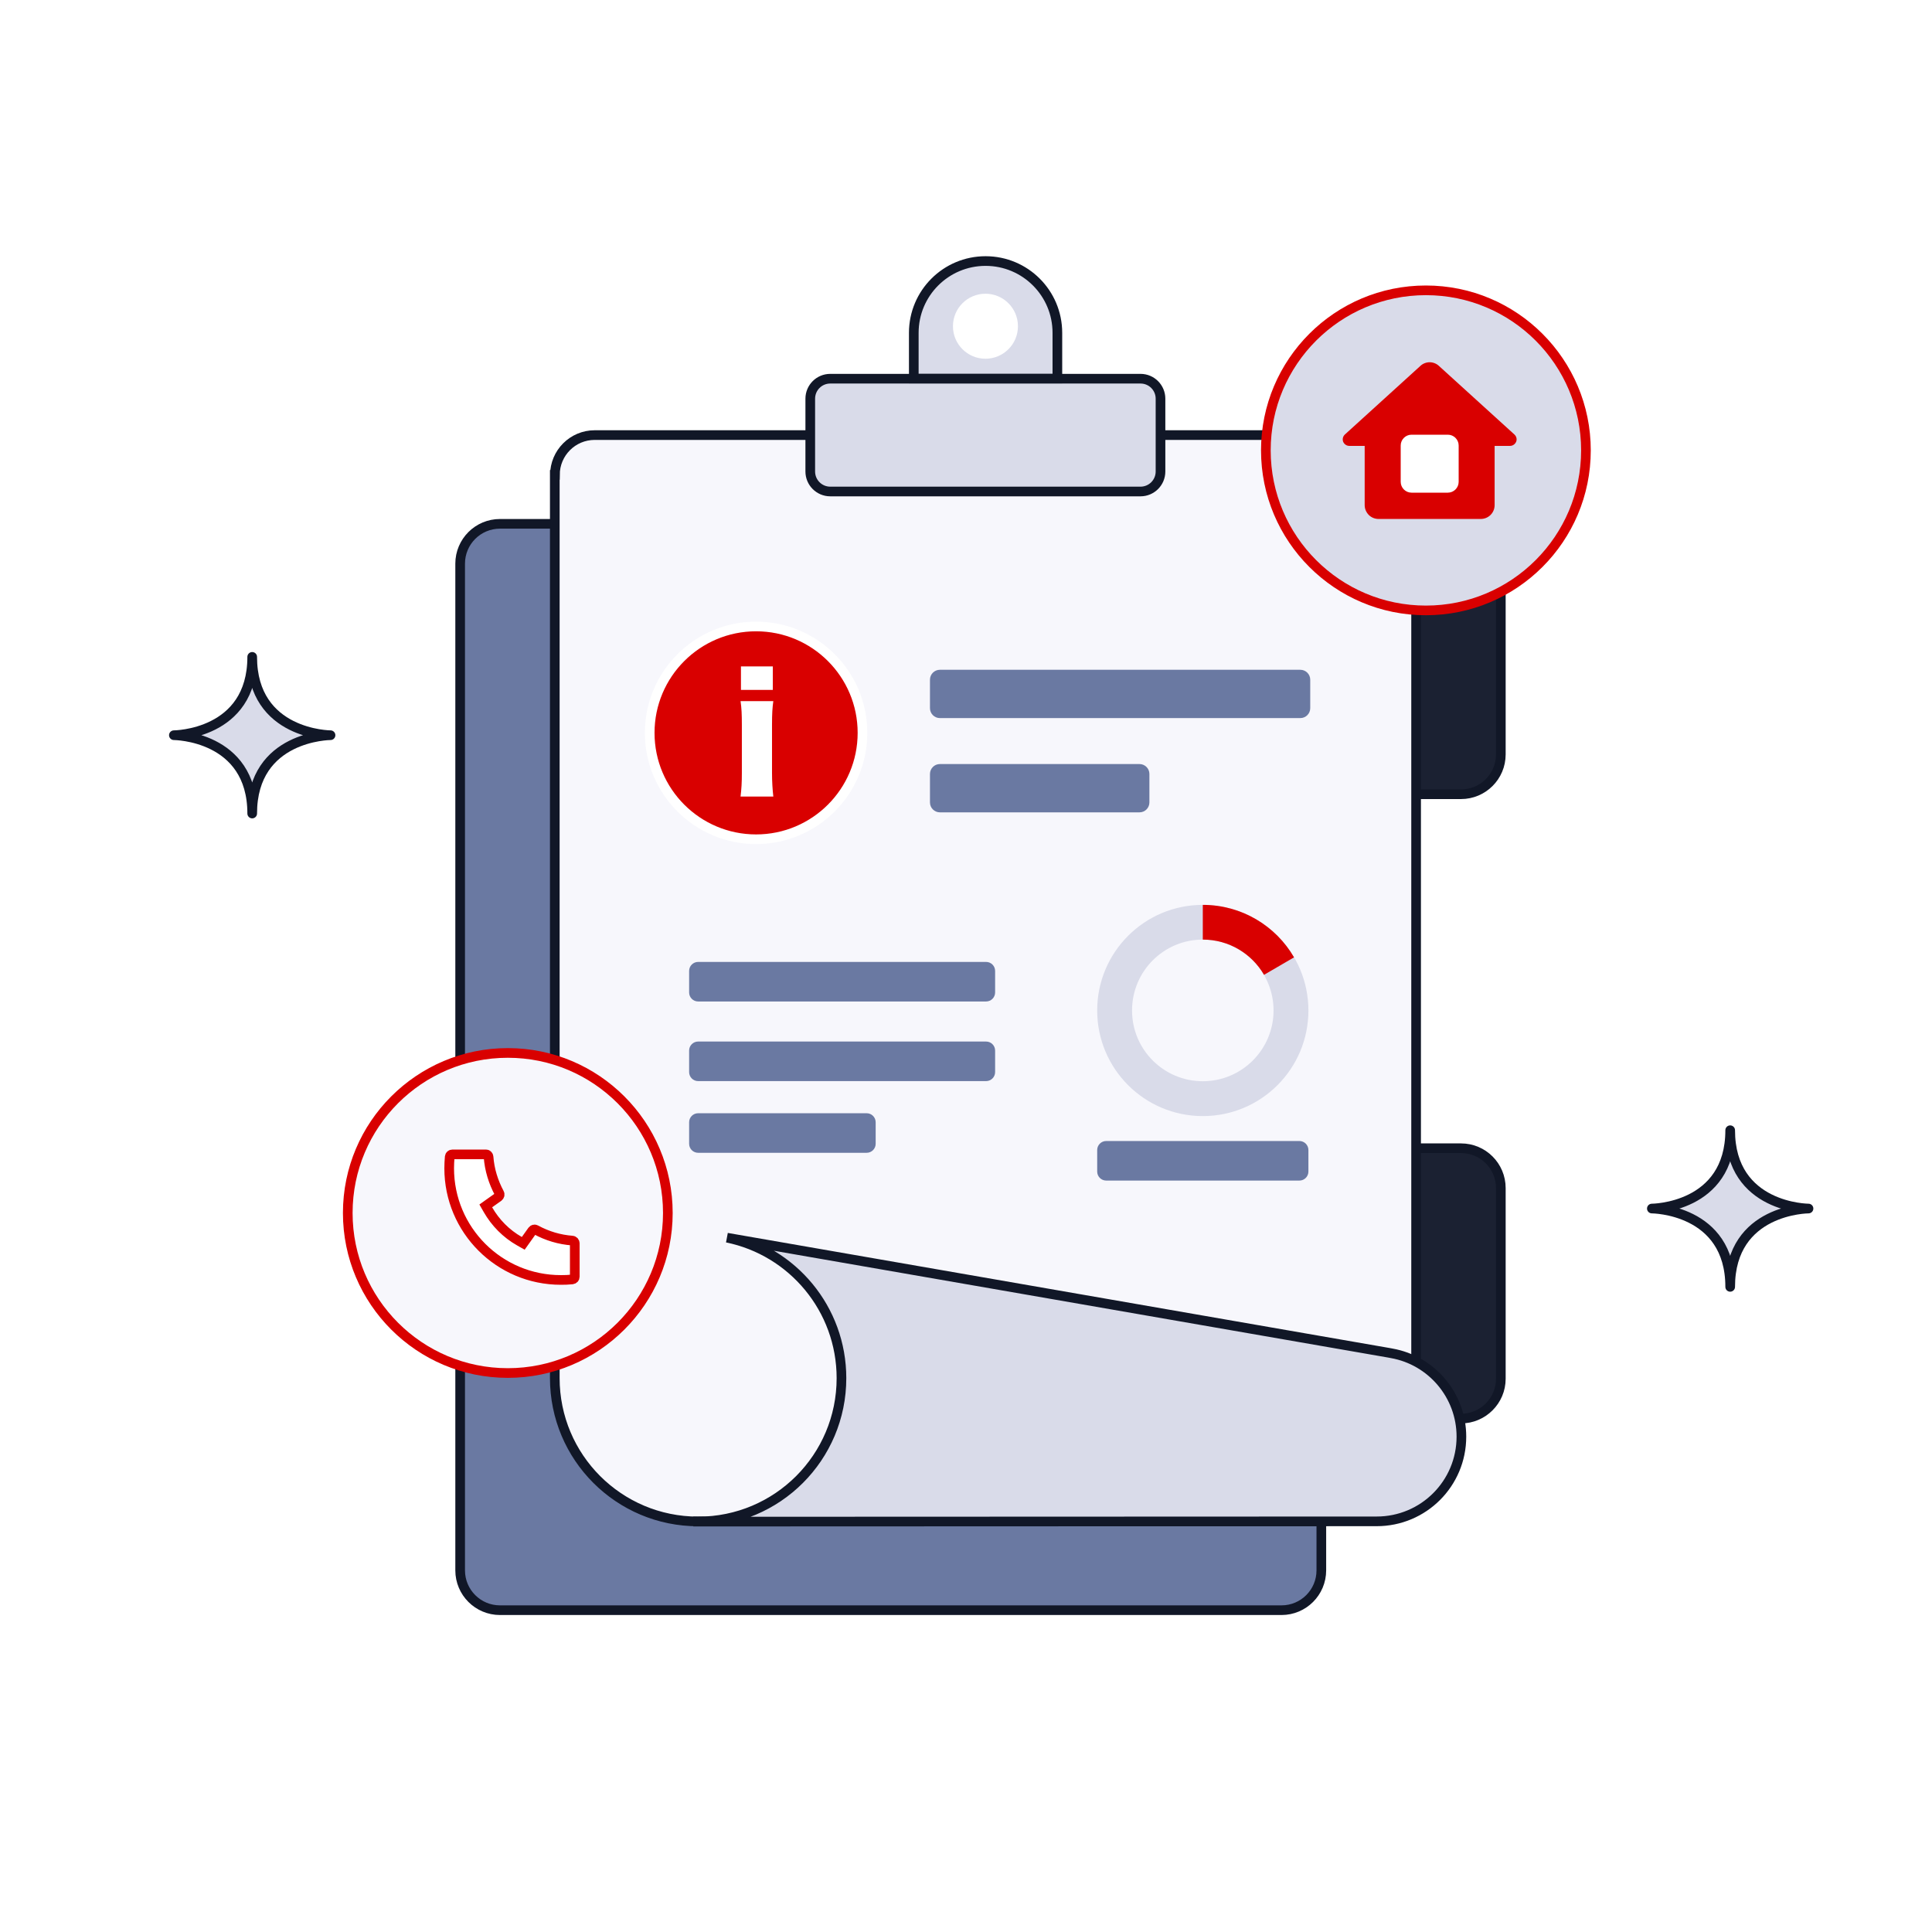 <svg xmlns="http://www.w3.org/2000/svg" width="200" height="200" viewBox="0 0 200 200" fill="none"><g clip-path="url(#clip0_16550_73594)"><g filter="url(#filter0_b_16550_73594)"><path d="M100 0C155.23 0 200 44.77 200 100C200 155.23 155.23 200 100 200C44.77 200 0 155.23 0 100C0 44.77 44.77 0 100 0Z" fill="white" fill-opacity="0.8"></path></g><path d="M146.108 54.232H151.243C153.527 54.232 155.365 56.084 155.365 58.354V78.097C155.365 80.381 153.514 82.219 151.243 82.219H146.108V54.219V54.232Z" fill="#1B2132" stroke="#111727" stroke-miterlimit="10"></path><path d="M146.108 118.865H151.243C153.527 118.865 155.365 120.716 155.365 122.987V142.73C155.365 145 153.514 146.852 151.243 146.852H146.108V118.852V118.865Z" fill="#1B2132" stroke="#111727" stroke-miterlimit="10"></path><path d="M132.662 54.227H51.757C49.48 54.227 47.635 56.072 47.635 58.348V162.564C47.635 164.841 49.48 166.686 51.757 166.686H132.662C134.938 166.686 136.784 164.841 136.784 162.564V58.348C136.784 56.072 134.938 54.227 132.662 54.227Z" fill="#6A79A2" stroke="#111727" stroke-miterlimit="10"></path><path d="M57.432 49.161V142.661C57.432 150.863 64.068 157.499 72.27 157.499H136.405C142.027 157.499 146.595 152.944 146.595 147.309V49.161C146.595 46.877 144.757 45.039 142.473 45.039H61.568C59.284 45.039 57.446 46.89 57.446 49.161H57.432Z" fill="#F7F7FC" stroke="#111727" stroke-miterlimit="10"></path><path d="M118.068 39.203H85.946C84.804 39.203 83.878 40.129 83.878 41.271V48.811C83.878 49.953 84.804 50.879 85.946 50.879H118.068C119.209 50.879 120.135 49.953 120.135 48.811V41.271C120.135 40.129 119.209 39.203 118.068 39.203Z" fill="#D9DBE9" stroke="#111727" stroke-miterlimit="10"></path><path d="M94.595 34.456C94.595 30.348 97.919 27.023 102.027 27.023C106.135 27.023 109.459 30.348 109.459 34.456V39.186H94.595V34.456Z" fill="#D9DBE9" stroke="#111727" stroke-miterlimit="10"></path><path d="M102.014 37.136C103.872 37.136 105.378 35.63 105.378 33.771C105.378 31.913 103.872 30.406 102.014 30.406C100.155 30.406 98.649 31.913 98.649 33.771C98.649 35.63 100.155 37.136 102.014 37.136Z" fill="white"></path><path d="M134.608 69.336H97.297C96.73 69.336 96.27 69.796 96.27 70.363V73.309C96.27 73.876 96.73 74.336 97.297 74.336H134.608C135.175 74.336 135.635 73.876 135.635 73.309V70.363C135.635 69.796 135.175 69.336 134.608 69.336Z" fill="#6A79A2"></path><path d="M117.959 79.094H97.297C96.73 79.094 96.27 79.554 96.27 80.121V83.067C96.27 83.634 96.73 84.094 97.297 84.094H117.959C118.527 84.094 118.986 83.634 118.986 83.067V80.121C118.986 79.554 118.527 79.094 117.959 79.094Z" fill="#6A79A2"></path><path d="M72.27 157.517L142.514 157.49C147.365 157.49 151.284 153.571 151.284 148.72C151.284 144.422 148.176 140.828 144.081 140.098L143.797 140.044L75.257 128.125C82.027 129.503 87.108 135.49 87.108 142.666C87.108 150.868 80.473 157.503 72.27 157.503V157.517Z" fill="#D9DBE9" stroke="#111727" stroke-miterlimit="10"></path><path d="M147.608 63.19C156.758 63.19 164.176 55.772 164.176 46.622C164.176 37.472 156.758 30.055 147.608 30.055C138.458 30.055 131.041 37.472 131.041 46.622C131.041 55.772 138.458 63.19 147.608 63.19Z" fill="#D9DBE9" stroke="#D90000" stroke-miterlimit="10"></path><path d="M52.568 142.135C61.718 142.135 69.135 134.718 69.135 125.568C69.135 116.418 61.718 109 52.568 109C43.418 109 36 116.418 36 125.568C36 134.718 43.418 142.135 52.568 142.135Z" fill="#F7F7FC" stroke="#D90000" stroke-miterlimit="10"></path><path d="M34.216 76.108C34.216 76.108 26.108 76.135 26.108 84.216C26.108 76.135 18 76.108 18 76.108C18 76.108 26.108 76.081 26.108 68C26.108 76.081 34.216 76.108 34.216 76.108Z" fill="#D9DBE9" stroke="#111727" stroke-linecap="round" stroke-linejoin="round"></path><path d="M187.216 125.108C187.216 125.108 179.108 125.135 179.108 133.216C179.108 125.135 171 125.108 171 125.108C171 125.108 179.108 125.081 179.108 117C179.108 125.081 187.216 125.108 187.216 125.108Z" fill="#D9DBE9" stroke="#111727" stroke-linecap="round" stroke-linejoin="round"></path><path d="M134.513 118.117H114.513C113.999 118.117 113.581 118.535 113.581 119.05V121.279C113.581 121.794 113.999 122.212 114.513 122.212H134.513C135.028 122.212 135.446 121.794 135.446 121.279V119.05C135.446 118.535 135.028 118.117 134.513 118.117Z" fill="#6A79A2"></path><path d="M102.081 99.578H72.27C71.755 99.578 71.338 99.996 71.338 100.511V102.74C71.338 103.255 71.755 103.673 72.27 103.673H102.081C102.596 103.673 103.014 103.255 103.014 102.74V100.511C103.014 99.996 102.596 99.578 102.081 99.578Z" fill="#6A79A2"></path><path d="M102.081 107.82H72.27C71.755 107.82 71.338 108.238 71.338 108.753V110.982C71.338 111.497 71.755 111.915 72.27 111.915H102.081C102.596 111.915 103.014 111.497 103.014 110.982V108.753C103.014 108.238 102.596 107.82 102.081 107.82Z" fill="#6A79A2"></path><path d="M89.716 115.242H72.27C71.755 115.242 71.338 115.66 71.338 116.175V118.404C71.338 118.919 71.755 119.337 72.27 119.337H89.716C90.231 119.337 90.649 118.919 90.649 118.404V116.175C90.649 115.66 90.231 115.242 89.716 115.242Z" fill="#6A79A2"></path><path fill-rule="evenodd" clip-rule="evenodd" d="M124.513 97.266C120.459 97.266 117.189 100.55 117.189 104.604C117.189 108.658 120.473 111.929 124.513 111.929C128.554 111.929 131.838 108.645 131.838 104.604C131.838 100.564 128.554 97.266 124.513 97.266ZM113.581 104.604C113.581 98.564 118.473 93.672 124.513 93.672C130.554 93.672 135.446 98.564 135.446 104.604C135.446 110.645 130.554 115.537 124.513 115.537C118.473 115.537 113.581 110.645 113.581 104.604Z" fill="#D9DBE9"></path><path fill-rule="evenodd" clip-rule="evenodd" d="M130.851 100.915C129.581 98.726 127.216 97.266 124.513 97.266V93.672C128.554 93.672 132.081 95.861 133.959 99.104L130.851 100.915Z" fill="#D90000"></path><path d="M78.27 86.879C84.351 86.879 89.284 81.946 89.284 75.865C89.284 69.784 84.351 64.852 78.27 64.852C72.189 64.852 67.257 69.784 67.257 75.865C67.257 81.946 72.189 86.879 78.27 86.879Z" fill="#D90000" stroke="white" stroke-linecap="round" stroke-linejoin="round"></path><path d="M142.702 53.722C142.324 53.722 141.96 53.573 141.689 53.303C141.419 53.019 141.271 52.668 141.271 52.29V46.158H139.677C139.393 46.158 139.15 45.982 139.042 45.726C138.948 45.469 139.015 45.172 139.218 44.983L147.038 37.878C147.295 37.635 147.646 37.5 147.997 37.5C148.348 37.5 148.699 37.635 148.956 37.878L156.776 44.983C156.979 45.172 157.06 45.469 156.952 45.726C156.844 45.982 156.601 46.158 156.317 46.158H154.723V52.29C154.723 52.668 154.575 53.033 154.305 53.303C154.035 53.573 153.67 53.722 153.292 53.722H142.689H142.702Z" fill="#D90000"></path><path d="M149.881 45H146.119C145.504 45 145 45.504 145 46.119V49.881C145 50.496 145.504 51 146.119 51H149.881C150.496 51 151 50.496 151 49.881V46.119C151 45.504 150.496 45 149.881 45Z" fill="white"></path><path d="M50.656 124.571L50.286 124.834L50.511 125.227C51.286 126.58 52.406 127.713 53.775 128.49L54.167 128.712L54.429 128.344L55.108 127.39C55.164 127.319 55.224 127.288 55.263 127.281L55.278 127.278L55.292 127.274C55.34 127.262 55.406 127.269 55.468 127.305L55.468 127.305L55.476 127.309C56.641 127.947 57.918 128.327 59.243 128.426L59.243 128.426L59.251 128.426C59.3 128.429 59.361 128.451 59.429 128.516C59.474 128.569 59.5 128.644 59.5 128.693V132.164C59.5 132.244 59.472 132.307 59.434 132.349C59.386 132.402 59.321 132.436 59.246 132.445C58.855 132.489 58.47 132.5 58.061 132.5C51.674 132.5 46.5 127.326 46.5 120.939C46.5 120.542 46.522 120.142 46.555 119.748C46.567 119.66 46.599 119.611 46.636 119.579L46.644 119.573L46.651 119.566C46.693 119.528 46.756 119.5 46.836 119.5H50.307C50.385 119.5 50.439 119.526 50.476 119.563L50.483 119.57L50.491 119.578C50.538 119.621 50.57 119.686 50.574 119.749L50.574 119.749L50.574 119.757C50.673 121.085 51.066 122.36 51.689 123.52L51.689 123.52L51.695 123.532C51.719 123.573 51.734 123.64 51.722 123.722C51.701 123.793 51.662 123.851 51.61 123.893L50.656 124.571Z" fill="white" stroke="#D90000"></path><path d="M80.054 72.579C79.96 73.241 79.919 73.89 79.919 75.025V80.011C79.919 80.89 79.973 81.768 80.054 82.457H76.662C76.757 81.66 76.797 81.052 76.797 80.011V75.025C76.797 73.971 76.77 73.309 76.662 72.579H80.054ZM80 68.984V71.417H76.703V68.984H80Z" fill="white"></path></g><defs><filter id="filter0_b_16550_73594" x="-10" y="-10" width="220" height="220" filterUnits="userSpaceOnUse" color-interpolation-filters="sRGB"><feGaussianBlur stdDeviation="5"></feGaussianBlur></filter><clipPath id="clip0_16550_73594"><rect width="200" height="200" fill="white"></rect></clipPath></defs></svg>